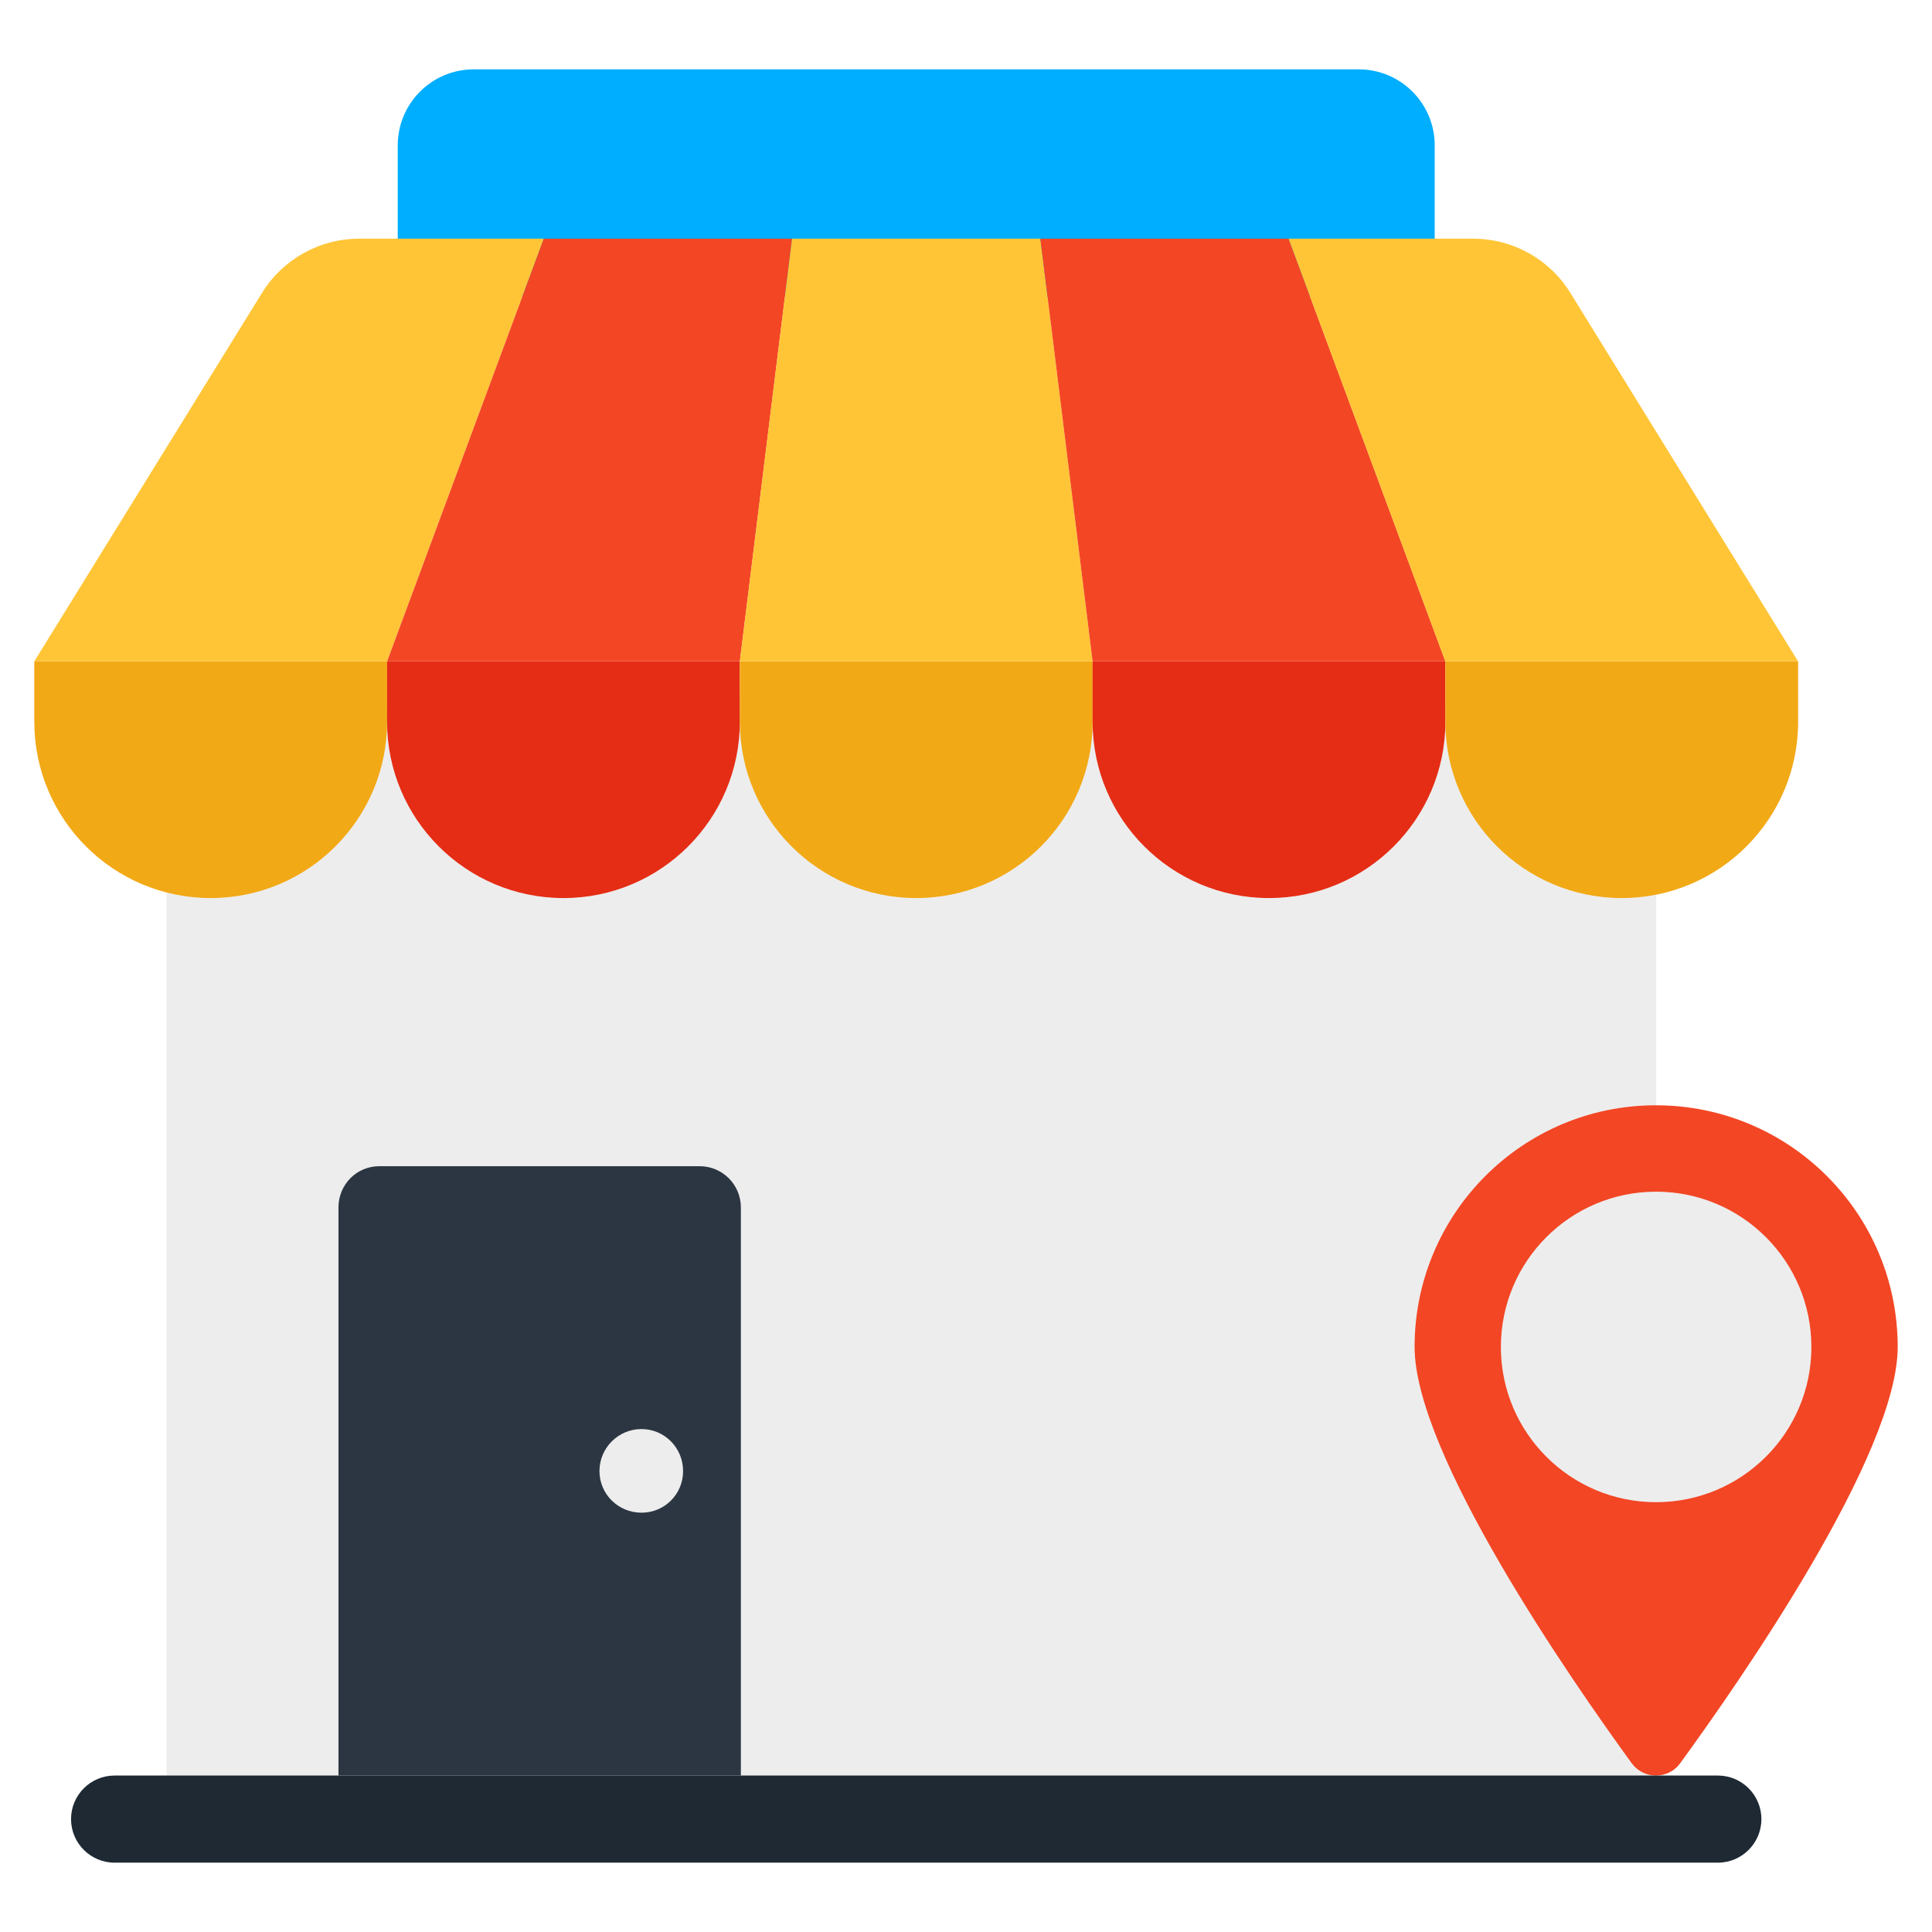 <svg xmlns="http://www.w3.org/2000/svg" id="Layer_1" height="512" viewBox="0 0 53 53" width="512"><g><path d="m39.358 3.989v4.152h-28.447v-4.152c0-1.153.934-2.087 2.087-2.087h24.273c1.153 0 2.087.934 2.087 2.087z" fill="#00aeff"></path><path d="m4.57 19.368h40.863v30.866h-40.863z" fill="#ededed"></path><g><path d="m52.059 36.95c0 2.941-4.29 9.119-5.969 11.423-.324.446-.996.446-1.326 0-1.679-2.31-5.958-8.482-5.958-11.423 0-3.659 2.964-6.629 6.618-6.629 3.671 0 6.635 2.97 6.635 6.629z" fill="#f34624"></path><path d="m45.43 41.209c-2.351 0-4.257-1.906-4.257-4.257 0-2.354 1.906-4.261 4.257-4.261 2.355 0 4.261 1.906 4.261 4.261-0 2.351-1.906 4.257-4.261 4.257z" fill="#ededed"></path></g><g><path d="m10.618 18.142h-9.677v1.655c0 2.672 2.166 4.839 4.839 4.839h0c2.672 0 4.839-2.166 4.839-4.839v-1.655z" fill="#f2a916"></path><path d="m20.295 18.142h-9.677v1.655c0 2.672 2.166 4.839 4.839 4.839h0c2.672 0 4.839-2.166 4.839-4.839z" fill="#e52d15"></path><path d="m29.973 18.142h-9.677v1.655c0 2.672 2.166 4.839 4.839 4.839h0c2.672 0 4.839-2.166 4.839-4.839v-1.655z" fill="#f2a916"></path><path d="m39.65 18.142h-9.677v1.655c0 2.672 2.166 4.839 4.839 4.839h0c2.672 0 4.839-2.166 4.839-4.839v-1.655z" fill="#e52d15"></path><path d="m49.327 18.142h-9.677v1.655c0 2.672 2.166 4.839 4.839 4.839h0c2.672 0 4.839-2.166 4.839-4.839z" fill="#f2a916"></path></g><path d="m14.918 6.548h-5.066c-1.085 0-2.092.562-2.663 1.485l-6.248 10.109h9.677z" fill="#ffc536"></path><path d="m21.729 6.548h-6.811l-4.299 11.594h9.677z" fill="#f34624"></path><path d="m28.54 6.548h-6.811l-1.433 11.594h9.677z" fill="#ffc536"></path><path d="m35.351 6.548h-6.811l1.433 11.594h9.677z" fill="#f34624"></path><path d="m40.416 6.548h-5.066l4.299 11.594h9.677l-6.248-10.109c-.57-.923-1.578-1.485-2.663-1.485z" fill="#ffc536"></path><path d="m1.949 49.903v0c0 .66.535 1.195 1.195 1.195h43.981c.66 0 1.195-.535 1.195-1.195v-0c0-.66-.535-1.195-1.195-1.195h-43.981c-.66 0-1.195.535-1.195 1.195z" fill="#1e2933"></path><g><path d="m20.324 33.123v15.584h-11.039v-15.584c0-.625.495-1.131 1.12-1.131h8.788c.625 0 1.131.506 1.131 1.131z" fill="#2c3642"></path><path d="m18.739 40.355c0 .635-.506 1.142-1.142 1.142-.635 0-1.152-.506-1.152-1.142 0-.635.517-1.152 1.152-1.152.635 0 1.142.517 1.142 1.152z" fill="#ededed"></path></g></g></svg>